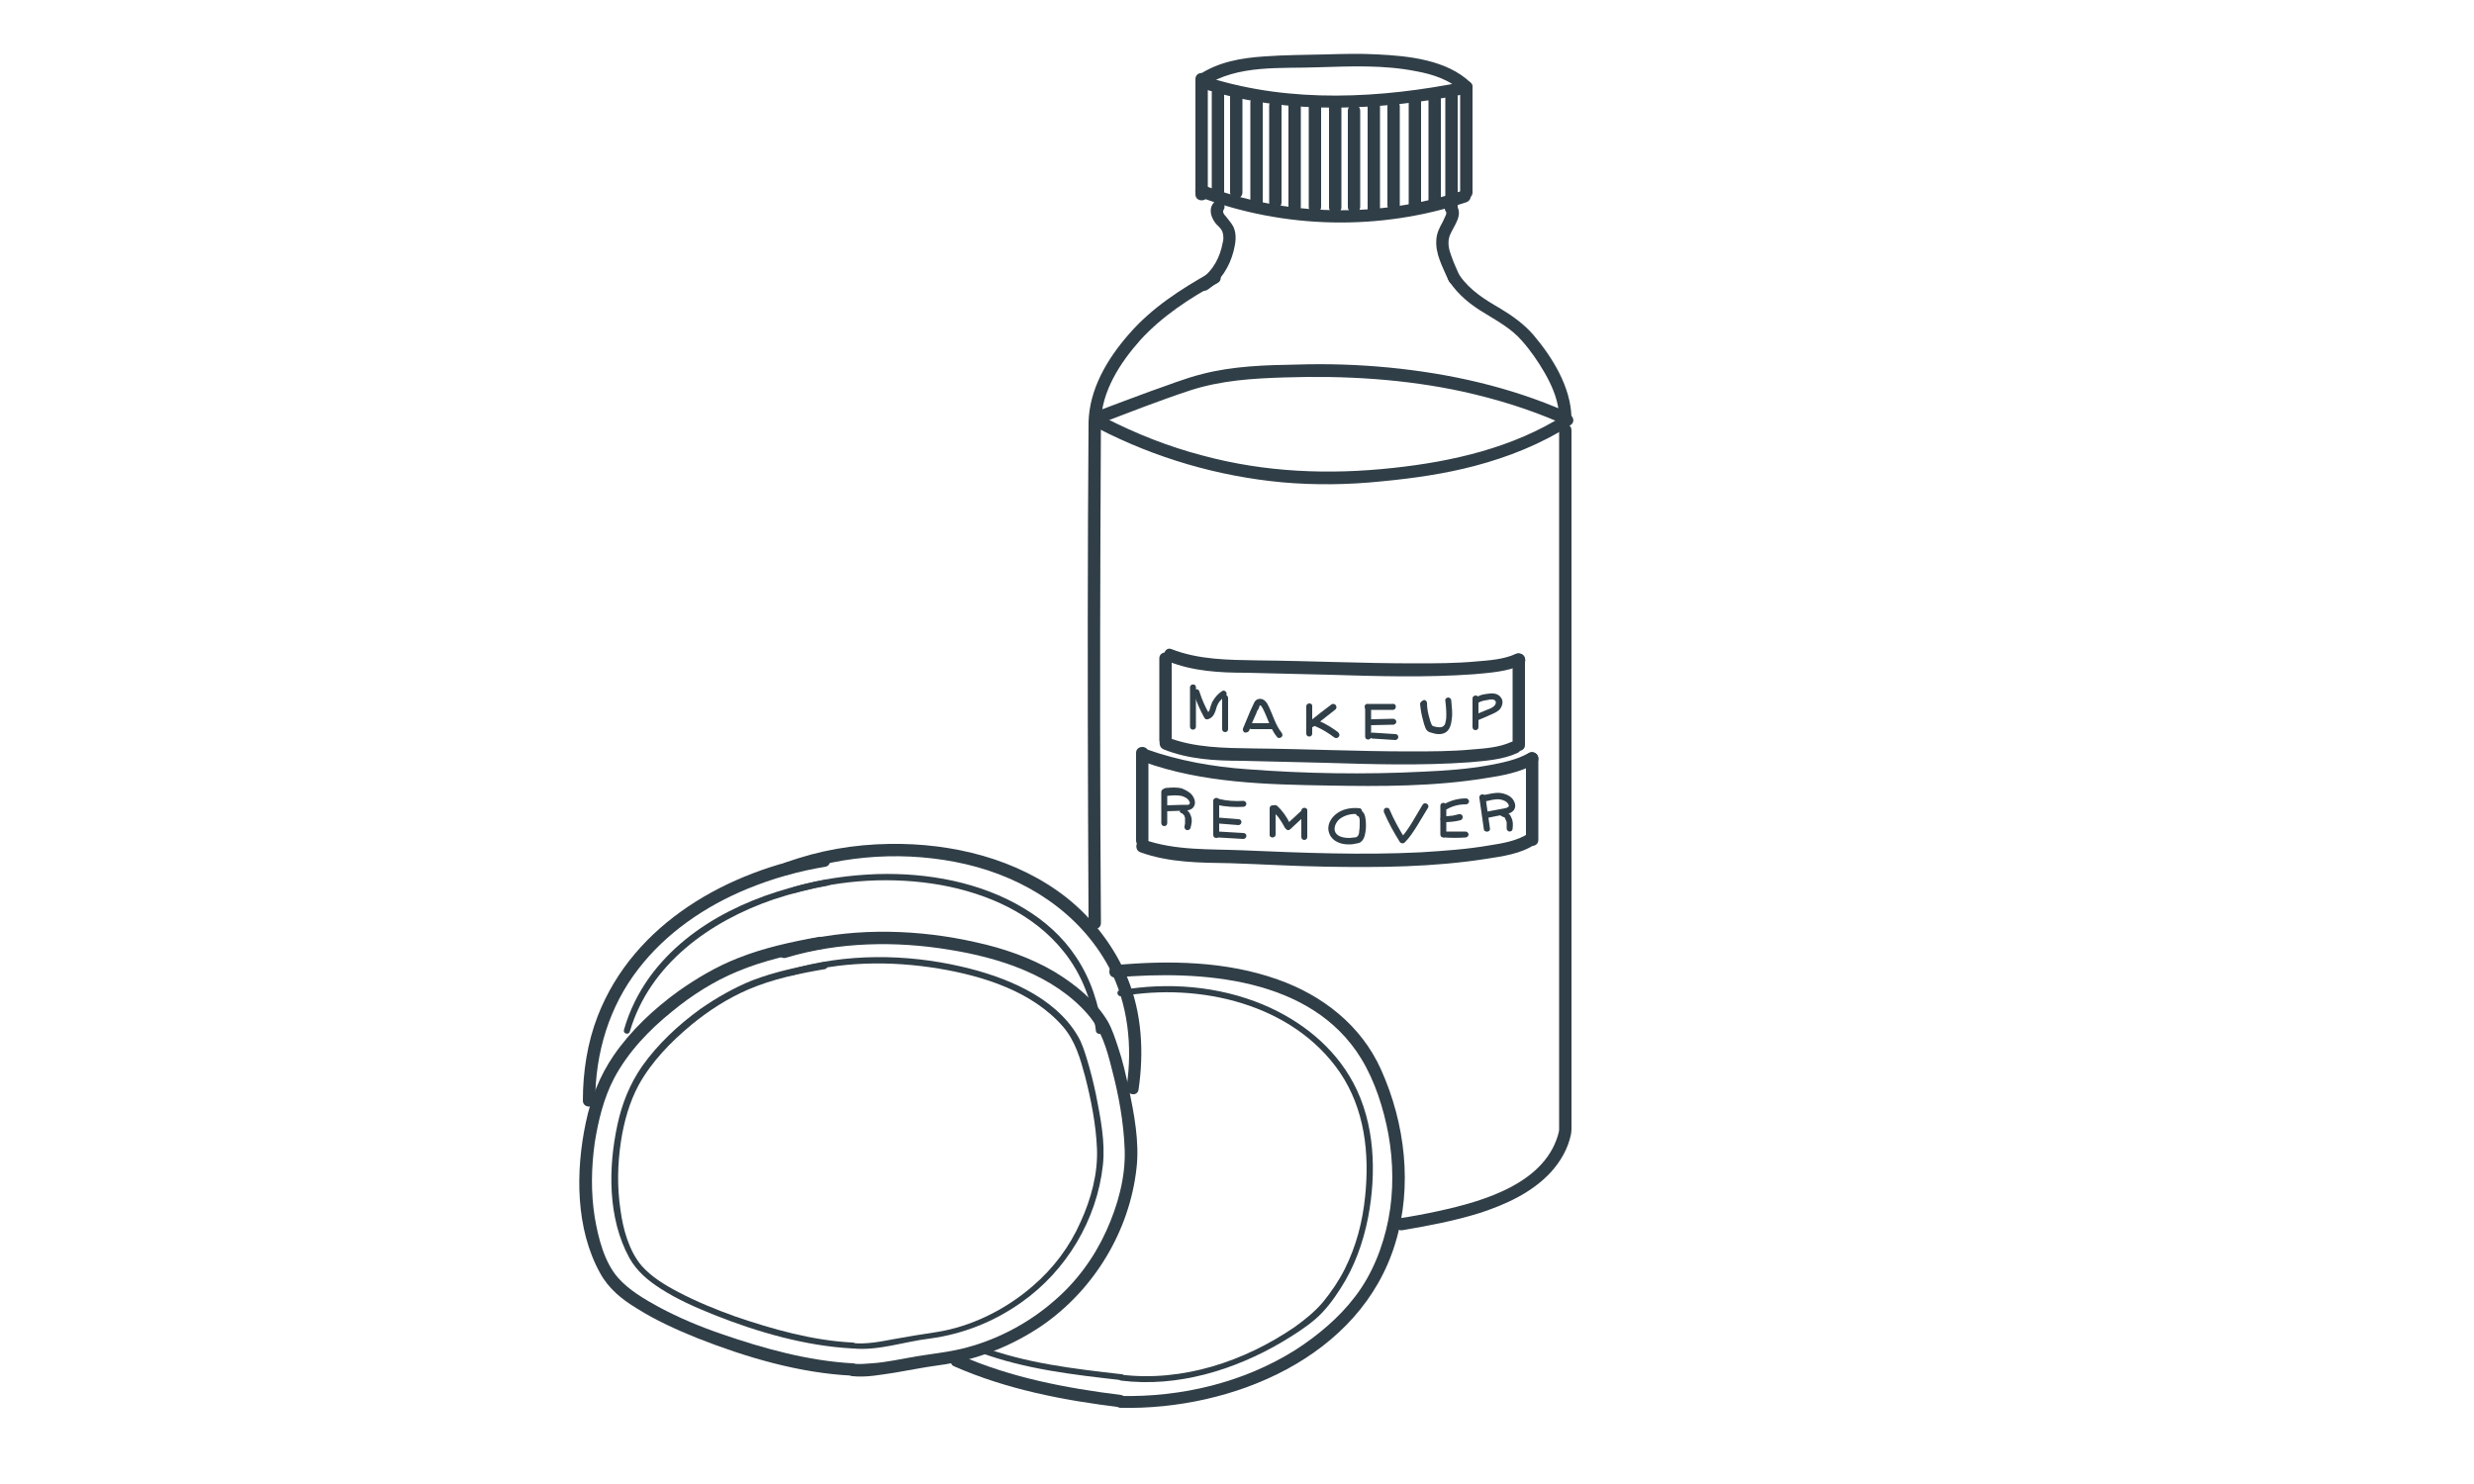 <svg xml:space="preserve" style="enable-background:new 0 0 500 300;" viewBox="0 0 500 300" y="0px" x="0px" xmlns:xlink="http://www.w3.org/1999/xlink" xmlns="http://www.w3.org/2000/svg" id="Layer_1" version="1.1">
<style type="text/css">
	.st0{fill:#313F47;}
	.st1{fill:#303E47;}
</style>
<g>
	<g>
		<g>
			<path d="M295.1,17.6c0,7.1,0,14.2,0,21.3c0,1.6,2.5,1.6,2.5,0c0-7.1,0-14.2,0-21.3C297.6,16,295.1,16,295.1,17.6
				L295.1,17.6z" class="st1"></path>
		</g>
	</g>
	<g>
		<g>
			<path d="M241.6,16c0,7.8,0,15.5,0,23.3c0,1.6,2.5,1.6,2.5,0c0-7.8,0-15.5,0-23.3C244.1,14.4,241.6,14.3,241.6,16
				L241.6,16z" class="st1"></path>
		</g>
	</g>
	<g>
		<g>
			<path d="M245.2,41.1c-1,1.3-0.4,3,0.6,4.2c0.5,0.5,1.1,1,1.3,1.7c0.2,0.7,0.2,1.5,0,2.1c-0.5,2.8-1.9,5.6-4.4,7.3
				c-1.3,0.9-0.1,3,1.3,2.2c2.7-1.8,4.5-4.7,5.3-7.8c0.4-1.6,0.7-3.3,0-4.9c-0.4-0.8-1-1.4-1.5-2.1c-0.4-0.4-0.8-0.9-0.5-1.4
				c0.4-0.5,0.1-1.4-0.4-1.7C246.3,40.2,245.6,40.5,245.2,41.1L245.2,41.1z" class="st1"></path>
		</g>
	</g>
	<g>
		<g>
			<path d="M292.3,42.9C292.5,43,292.4,42.9,292.3,42.9c0,0.2,0,0.4-0.1,0.6c-0.2,0.4-0.4,0.9-0.6,1.3
				c-0.6,1.1-1.2,2.2-1.3,3.5c-0.3,3,1.3,5.7,2.4,8.3c0.3,0.6,0.8,1.1,1.5,0.9c0.6-0.2,1.1-0.9,0.9-1.5c-0.6-1.4-1.3-2.8-1.8-4.3
				c-0.5-1.3-0.8-2.7-0.3-4.1c0.8-2,3-4.3,1.1-6.4C293,39.9,291.3,41.7,292.3,42.9L292.3,42.9z" class="st1"></path>
		</g>
	</g>
	<g>
		<g>
			<path d="M243.5,17.4c6.6-4.4,15.4-3.5,22.9-3.8c6.6-0.2,13.3-0.5,19.8,0.8c3.3,0.6,6.8,1.7,9.2,4.1
				c1.2,1.1,2.9-0.6,1.8-1.8c-4.8-4.6-12.5-5.4-18.8-5.7c-3.5-0.2-7-0.1-10.5,0c-4.1,0.1-8.2,0.1-12.3,0.4
				c-4.7,0.3-9.4,1.1-13.4,3.8C240.9,16.1,242.2,18.3,243.5,17.4L243.5,17.4z" class="st1"></path>
		</g>
	</g>
	<g>
		<g>
			<path d="M243.7,18.1c17,5.3,35.7,4.2,53,0.8c1.6-0.3,0.9-2.7-0.7-2.4c-16.9,3.4-35,4.4-51.6-0.8
				C242.9,15.2,242.2,17.6,243.7,18.1L243.7,18.1z" class="st1"></path>
		</g>
	</g>
	<g>
		<g>
			<path d="M295.7,38.5c-17,5.7-35.8,5.3-52.6-1.1c-1.5-0.6-2.2,1.8-0.7,2.4c17.2,6.5,36.5,6.9,53.9,1.1
				C297.9,40.4,297.3,37.9,295.7,38.5L295.7,38.5z" class="st1"></path>
		</g>
	</g>
	<g>
		<g>
			<path d="M220,85.5c-0.2,26.3-0.2,52.6-0.1,78.9c0,7.4,0.1,14.8,0.1,22.2c0,1.6,2.5,1.6,2.5,0
				c-0.2-26.3-0.2-52.6-0.1-79c0-7.4,0.1-14.8,0.1-22.1C222.5,83.9,220,83.9,220,85.5L220,85.5z" class="st1"></path>
		</g>
	</g>
	<g>
		<g>
			<path d="M315.1,87c0,18.4,0,36.8,0,55.2c0,18.3,0,36.6,0,54.9c0,10.4,0,20.8,0,31.2c0,1.6,2.5,1.6,2.5,0
				c0-18.4,0-36.8,0-55.2c0-18.3,0-36.6,0-54.9c0-10.4,0-20.8,0-31.2C317.6,85.3,315.1,85.3,315.1,87L315.1,87z" class="st1"></path>
		</g>
	</g>
	<g>
		<g>
			<path d="M222.5,85.5c0.1-6.4,3.9-12.2,8-16.8c4.4-4.8,9.9-8.4,15.6-11.5c1.4-0.8,0.1-2.9-1.3-2.2
				c-6.1,3.4-12,7.2-16.6,12.5c-4.4,5-8.1,11.2-8.2,18C219.9,87.1,222.4,87.1,222.5,85.5L222.5,85.5z" class="st1"></path>
		</g>
	</g>
	<g>
		<g>
			<path d="M292.9,56.9c1.9,2.8,4.4,4.8,7.3,6.5c2.6,1.6,5.3,3.1,7.3,5.4c1.8,2,3.3,4.2,4.7,6.6
				c1.6,2.8,2.9,5.9,2.9,9.1c0,1.6,2.5,1.6,2.5,0c-0.1-6.2-3.8-12.2-7.7-16.8c-1.9-2.2-4.3-3.9-6.8-5.4c-3.1-1.8-6-3.6-8.1-6.6
				C294.1,54.3,292,55.5,292.9,56.9L292.9,56.9z" class="st1"></path>
		</g>
	</g>
	<g>
		<g>
			<path d="M283.4,248.7c5.3-0.9,10.6-1.9,15.7-3.5c5.2-1.7,10.5-4.1,14.3-8.2c2-2.2,3.5-4.8,4.1-7.7
				c0.4-1.6-2.1-2.2-2.4-0.7c-2.4,10.5-15.1,14.2-24.3,16.2c-2.7,0.6-5.4,1.1-8.1,1.5C281.1,246.5,281.8,248.9,283.4,248.7
				L283.4,248.7z" class="st1"></path>
		</g>
	</g>
	<g>
		<g>
			<path d="M316.2,83.9c-10.4,6.6-22.6,9.4-34.7,10.7c-12.9,1.4-25.8,0.9-38.4-2.5c-6.9-1.8-13.5-4.4-19.9-7.7
				c-1.4-0.7-2.7,1.4-1.3,2.2c11.6,6,24.3,9.7,37.2,10.9c6.7,0.6,13.5,0.5,20.2-0.2c6.3-0.6,12.6-1.5,18.7-3.1
				c6.8-1.8,13.4-4.4,19.3-8.2C318.8,85.2,317.5,83.1,316.2,83.9L316.2,83.9z" class="st1"></path>
		</g>
	</g>
	<g>
		<g>
			<path d="M222.4,85.6c6-2.3,12.1-4.7,18.2-6.7c6.2-2,12.5-2.4,19-2.6c12.1-0.4,24.3,0.3,36.2,2.9
				c6.7,1.5,13.2,3.5,19.4,6.2c1.5,0.6,2.7-1.5,1.3-2.2c-11.4-5-23.5-7.7-35.8-8.9c-6.2-0.6-12.4-0.8-18.6-0.6
				c-6.4,0.1-12.9,0.3-19.1,1.9c-3.6,0.9-7,2.3-10.5,3.5c-3.6,1.3-7.2,2.7-10.7,4C220.2,83.8,220.9,86.2,222.4,85.6L222.4,85.6z" class="st1"></path>
		</g>
	</g>
	<g>
		<g>
			<path d="M244.9,18.8c0,6.7,0,13.4,0,20.1c0,1.6,2.5,1.6,2.5,0c0-6.7,0-13.4,0-20.1C247.4,17.2,244.9,17.2,244.9,18.8
				L244.9,18.8z" class="st1"></path>
		</g>
	</g>
	<g>
		<g>
			<path d="M248.6,18.5c0,6.8,0,13.6,0,20.4c0,1.6,2.5,1.6,2.5,0c0-6.8,0-13.6,0-20.4C251.1,16.9,248.6,16.9,248.6,18.5
				L248.6,18.5z" class="st1"></path>
		</g>
	</g>
	<g>
		<g>
			<path d="M252.7,20.7c0,6.8,0,13.6,0,20.4c0,1.6,2.5,1.6,2.5,0c0-6.8,0-13.6,0-20.4C255.2,19.1,252.7,19.1,252.7,20.7
				L252.7,20.7z" class="st1"></path>
		</g>
	</g>
	<g>
		<g>
			<path d="M256.5,21.4c0,6.5,0,13,0,19.5c0,1.6,2.5,1.6,2.5,0c0-6.5,0-13,0-19.5C259,19.8,256.5,19.8,256.5,21.4
				L256.5,21.4z" class="st1"></path>
		</g>
	</g>
	<g>
		<g>
			<path d="M260.4,21.1c0,6.9,0,13.8,0,20.7c0,1.6,2.5,1.6,2.5,0c0-6.9,0-13.8,0-20.7C262.9,19.5,260.4,19.4,260.4,21.1
				L260.4,21.1z" class="st1"></path>
		</g>
	</g>
	<g>
		<g>
			<path d="M264.5,21.5c0,6.8,0,13.5,0,20.3c0,1.6,2.5,1.6,2.5,0c0-6.8,0-13.5,0-20.3C267,19.9,264.5,19.9,264.5,21.5
				L264.5,21.5z" class="st1"></path>
		</g>
	</g>
	<g>
		<g>
			<path d="M268.6,20.7c0,7.1,0,14.1,0,21.2c0,1.6,2.5,1.6,2.5,0c0-7.1,0-14.1,0-21.2C271.1,19.1,268.6,19.1,268.6,20.7
				L268.6,20.7z" class="st1"></path>
		</g>
	</g>
	<g>
		<g>
			<path d="M272.4,22.4c0,6.5,0,12.9,0,19.4c0,1.6,2.5,1.6,2.5,0c0-6.5,0-12.9,0-19.4C274.9,20.8,272.4,20.8,272.4,22.4
				L272.4,22.4z" class="st1"></path>
		</g>
	</g>
	<g>
		<g>
			<path d="M276.4,21.1c0,7.1,0,14.3,0,21.4c0,1.6,2.5,1.6,2.5,0c0-7.1,0-14.3,0-21.4C278.9,19.5,276.4,19.4,276.4,21.1
				L276.4,21.1z" class="st1"></path>
		</g>
	</g>
	<g>
		<g>
			<path d="M280.4,21.5c0,6.7,0,13.3,0,20c0,1.6,2.5,1.6,2.5,0c0-6.7,0-13.3,0-20C282.9,19.9,280.4,19.9,280.4,21.5
				L280.4,21.5z" class="st1"></path>
		</g>
	</g>
	<g>
		<g>
			<path d="M284.7,20.6c0,7,0,14,0,21.1c0,1.6,2.5,1.6,2.5,0c0-7,0-14,0-21.1C287.2,19,284.7,19,284.7,20.6L284.7,20.6z" class="st1"></path>
		</g>
	</g>
	<g>
		<g>
			<path d="M288.7,20.1c0,6.9,0,13.8,0,20.7c0,1.6,2.5,1.6,2.5,0c0-6.9,0-13.8,0-20.7C291.2,18.5,288.7,18.5,288.7,20.1
				L288.7,20.1z" class="st1"></path>
		</g>
	</g>
	<g>
		<g>
			<path d="M292.1,18.8c0,7.7,0,15.4,0,23.2c0,1.6,2.5,1.6,2.5,0c0-7.7,0-15.4,0-23.2C294.6,17.2,292.1,17.2,292.1,18.8
				L292.1,18.8z" class="st1"></path>
		</g>
	</g>
	<g>
		<g>
			<path d="M234.3,133.1c0,5.5,0,11,0,16.5c0,1.6,2.5,1.6,2.5,0c0-5.5,0-11,0-16.5C236.8,131.5,234.3,131.5,234.3,133.1
				L234.3,133.1z" class="st1"></path>
		</g>
	</g>
	<g>
		<g>
			<path d="M305.7,133.3c0,5.8,0,11.5,0,17.3c0,1.6,2.5,1.6,2.5,0c0-5.8,0-11.5,0-17.3
				C308.2,131.7,305.7,131.7,305.7,133.3L305.7,133.3z" class="st1"></path>
		</g>
	</g>
	<g>
		<g>
			<path d="M308.4,153.3c0,5.5,0,11,0,16.5c0,1.6,2.5,1.6,2.5,0c0-5.5,0-11,0-16.5C310.9,151.7,308.4,151.7,308.4,153.3
				L308.4,153.3z" class="st1"></path>
		</g>
	</g>
	<g>
		<g>
			<path d="M229.6,152.2c0,5.9,0,11.8,0,17.7c0,1.6,2.5,1.6,2.5,0c0-5.9,0-11.8,0-17.7
				C232.1,150.6,229.6,150.6,229.6,152.2L229.6,152.2z" class="st1"></path>
		</g>
	</g>
	<g>
		<g>
			<path d="M236.1,133.7c5,2,10.4,2.3,15.7,2.3c5.6,0.1,11.1,0.3,16.7,0.4c9.8,0.3,19.6,0.6,29.4-0.1
				c3.2-0.3,6.7-0.5,9.7-1.9c1.5-0.7,0.2-2.8-1.3-2.2c-2.4,1.1-5.3,1.3-7.8,1.5c-4.2,0.4-8.4,0.4-12.7,0.4c-10.5,0-21-0.5-31.6-0.6
				c-5.9-0.1-11.9-0.1-17.5-2.3C235.3,130.7,234.6,133.1,236.1,133.7L236.1,133.7z" class="st1"></path>
		</g>
	</g>
	<g>
		<g>
			<path d="M235.2,151.5c5,2,10.4,2.3,15.7,2.3c5.6,0.1,11.1,0.3,16.7,0.4c9.8,0.3,19.6,0.6,29.4-0.1
				c3.2-0.3,6.7-0.5,9.7-1.9c1.5-0.7,0.2-2.8-1.3-2.2c-2.4,1.1-5.3,1.3-7.8,1.5c-4.2,0.4-8.4,0.4-12.7,0.4c-10.5,0-21-0.5-31.6-0.6
				c-5.9-0.1-11.9-0.1-17.5-2.3C234.4,148.5,233.7,150.9,235.2,151.5L235.2,151.5z" class="st1"></path>
		</g>
	</g>
	<g>
		<g>
			<path d="M231.1,154c11.9,4.3,24.9,4.6,37.4,4.8c10.6,0.2,21.4,0.2,31.8-1.5c3.4-0.5,7-1.2,10-2.9
				c1.4-0.8,0.1-3-1.3-2.2c-2.4,1.4-5.4,2-8.1,2.5c-4.4,0.8-8.9,1.1-13.3,1.3c-11.8,0.6-23.8,0.4-35.6-0.5c-6.9-0.5-13.7-1.7-20.2-4
				C230.2,151,229.6,153.4,231.1,154L231.1,154z" class="st1"></path>
		</g>
	</g>
	<g>
		<g>
			<path d="M230.5,172.3c5.8,2.1,12,2.1,18.1,2.2c6.4,0.2,12.8,0.6,19.2,0.7c10.9,0.2,21.9,0.1,32.7-1.6
				c3.2-0.5,6.9-1,9.7-2.9c1.3-0.9,0.1-3.1-1.3-2.2c-2.3,1.5-5.3,2-7.9,2.4c-4.6,0.8-9.2,1.1-13.9,1.4c-12,0.6-23.9,0.1-35.8-0.4
				c-6.8-0.3-13.7,0.1-20.2-2.2C229.7,169.4,229,171.8,230.5,172.3L230.5,172.3z" class="st1"></path>
		</g>
	</g>
	<g>
		<g>
			<path d="M240.5,139c0,2.6,0,5.2,0,7.9c0,0.8,1.2,0.8,1.2,0c0-2.6,0-5.2,0-7.9C241.8,138.2,240.5,138.1,240.5,139
				L240.5,139z" class="st1"></path>
		</g>
	</g>
	<g>
		<g>
			<path d="M247,141.1c0,2.1,0,4.2,0,6.3c0,0.8,1.2,0.8,1.2,0c0-2.1,0-4.2,0-6.3C248.2,140.3,247,140.3,247,141.1
				L247,141.1z" class="st1"></path>
		</g>
	</g>
	<g>
		<g>
			<path d="M241.2,140.1c0.6,1.7,1.3,3.4,2.2,5c0.1,0.2,0.4,0.4,0.7,0.3c1.2-0.3,1.5-1.5,1.8-2.5
				c0.3-0.9,0.9-1.6,1.7-2.1c0.7-0.4,0.1-1.5-0.6-1.1c-0.8,0.5-1.5,1.3-2,2.2c-0.2,0.5-0.4,1-0.5,1.5c-0.1,0.3-0.3,0.7-0.7,0.8
				c0.2,0.1,0.5,0.2,0.7,0.3c-0.9-1.5-1.6-3.1-2.1-4.7C242.2,139,241,139.3,241.2,140.1L241.2,140.1z" class="st1"></path>
		</g>
	</g>
	<g>
		<g>
			<path d="M252.9,147.4c1.4,0,2.9,0,4.3,0c0.3,0,0.6-0.3,0.6-0.6c0-0.3-0.3-0.6-0.6-0.6c-1.4,0-2.9,0-4.3,0
				c-0.3,0-0.6,0.3-0.6,0.6C252.3,147.1,252.6,147.4,252.9,147.4L252.9,147.4z" class="st1"></path>
		</g>
	</g>
	<g>
		<g>
			<path d="M252.5,147.6c0.4-1.2,0.9-2.3,1.4-3.4c0.1-0.3,0.2-0.6,0.4-0.8c0.1-0.2,0.1-0.3,0.2-0.5
				c0-0.1,0.1-0.2,0.1-0.3c0.3-0.1,0.5,0.5,0.6,0.6c1,1.9,1.5,4.1,2.9,5.8c0.2,0.3,0.7,0.2,0.9,0c0.3-0.3,0.2-0.6,0-0.9
				c-1.2-1.5-1.7-3.4-2.5-5.1c-0.4-0.9-1-1.9-2.1-1.7c-0.5,0.1-0.8,0.4-1,0.9c-0.2,0.5-0.5,1-0.7,1.5c-0.5,1.2-1,2.4-1.5,3.6
				c-0.1,0.3,0.1,0.7,0.4,0.8C252.1,148.1,252.4,147.9,252.5,147.6L252.5,147.6z" class="st1"></path>
		</g>
	</g>
	<g>
		<g>
			<path d="M264,142.8c0,1.8,0,3.7,0,5.5c0,0.8,1.2,0.8,1.2,0c0-1.8,0-3.7,0-5.5C265.3,142,264,142,264,142.8L264,142.8
				z" class="st1"></path>
		</g>
	</g>
	<g>
		<g>
			<path d="M265.6,146.8c1.4-1.1,2.8-2.2,4.2-3.3c0.3-0.2,0.4-0.5,0.2-0.9c-0.2-0.3-0.6-0.4-0.9-0.2
				c-1.5,1.1-3,2.3-4.5,3.5c-0.3,0.2-0.2,0.7,0,0.9C265,147.1,265.4,147,265.6,146.8L265.6,146.8z" class="st1"></path>
		</g>
	</g>
	<g>
		<g>
			<path d="M265.8,146.8c1.4,0.6,2.7,1.4,3.9,2.3c0.3,0.2,0.7,0.1,0.9-0.2c0.2-0.3,0.1-0.6-0.2-0.9
				c-1.2-0.9-2.5-1.7-3.9-2.3c-0.3-0.1-0.7-0.1-0.9,0.2C265.4,146.3,265.5,146.7,265.8,146.8L265.8,146.8z" class="st1"></path>
		</g>
	</g>
	<g>
		<g>
			<path d="M275.9,143.1c0,1.9,0,3.8,0,5.8c0,0.8,1.2,0.8,1.2,0c0-1.9,0-3.8,0-5.8C277.2,142.3,275.9,142.3,275.9,143.1
				L275.9,143.1z" class="st1"></path>
		</g>
	</g>
	<g>
		<g>
			<path d="M276.4,143.5c1.7,0,3.4,0,5.1,0c0.8,0,0.8-1.3,0-1.2c-1.7,0-3.4,0-5.1,0
				C275.6,142.2,275.6,143.5,276.4,143.5L276.4,143.5z" class="st1"></path>
		</g>
	</g>
	<g>
		<g>
			<path d="M277.2,146.6c1.5,0,3-0.1,4.4-0.1c0.3,0,0.6-0.3,0.6-0.6c0-0.3-0.3-0.6-0.6-0.6c-1.5,0-3,0.1-4.4,0.1
				c-0.3,0-0.6,0.3-0.6,0.6C276.6,146.3,276.9,146.6,277.2,146.6L277.2,146.6z" class="st1"></path>
		</g>
	</g>
	<g>
		<g>
			<path d="M277.3,149.3c1.6,0.1,3.1,0.2,4.7,0.3c0.3,0,0.6-0.3,0.6-0.6c0-0.4-0.3-0.6-0.6-0.6
				c-1.6-0.1-3.1-0.2-4.7-0.3c-0.3,0-0.6,0.3-0.6,0.6C276.7,149,277,149.2,277.3,149.3L277.3,149.3z" class="st1"></path>
		</g>
	</g>
	<g>
		<g>
			<path d="M287,142.3c0.1,1.1,0.3,2.3,0.6,3.3c0.1,0.5,0.3,1.1,0.5,1.6c0.2,0.5,0.6,0.8,1.1,0.9c0.9,0.3,2,0.5,2.9,0
				c0.9-0.5,1.2-1.7,1.3-2.7c0.2-1.3,0-2.5-0.1-3.8c0-0.3-0.3-0.6-0.6-0.6c-0.3,0-0.7,0.3-0.6,0.6c0.1,0.9,0.2,1.8,0.2,2.8
				c0,0.4,0,0.9-0.1,1.3c-0.1,0.4-0.1,0.8-0.4,1c-0.4,0.5-1.3,0.3-1.8,0.2c-0.3-0.1-0.6-0.1-0.7-0.5c-0.2-0.4-0.3-0.8-0.4-1.2
				c-0.3-1-0.5-2-0.5-3.1c0-0.3-0.3-0.6-0.6-0.6C287.3,141.7,287,142,287,142.3L287,142.3z" class="st1"></path>
		</g>
	</g>
	<g>
		<g>
			<path d="M297.6,141.2c0,1.9,0,3.8,0,5.8c0,0.8,1.2,0.8,1.2,0c0-1.9,0-3.8,0-5.8C298.9,140.4,297.6,140.4,297.6,141.2
				L297.6,141.2z" class="st1"></path>
		</g>
	</g>
	<g>
		<g>
			<path d="M298.9,142c0.5-0.3,1.1-0.4,1.8-0.5c0.3-0.1,0.7-0.1,1-0.1c0,0,0.2,0.1,0.3,0.1c-0.1,0,0.1,0,0.1,0.1
				c0,0,0.1,0.1,0,0c0,0,0.1,0,0.1,0.1c0,0,0,0,0.1,0.1c0,0,0,0,0,0c0,0,0,0.1,0,0.1c0,0,0-0.1,0,0c0,0,0,0.1,0,0.1c0,0,0-0.1,0,0
				c0,0,0,0.2,0,0.1c0,0.3-0.2,0.4-0.3,0.6c-0.4,0.4-1,0.6-1.5,0.8c-0.8,0.3-1.6,0.7-2.4,1c-0.3,0.1-0.5,0.4-0.4,0.8
				c0.1,0.3,0.5,0.6,0.8,0.4c0.8-0.4,1.7-0.7,2.5-1.1c0.7-0.3,1.5-0.6,2.1-1.2c0.5-0.6,0.8-1.6,0.3-2.3c-0.5-0.8-1.4-1-2.3-0.9
				c-0.9,0.1-2,0.2-2.7,0.8c-0.3,0.2-0.4,0.6-0.2,0.9C298.2,142,298.6,142.1,298.9,142L298.9,142z" class="st1"></path>
		</g>
	</g>
	<g>
		<g>
			<path d="M234.7,160.1c0,2.1,0,4.2,0,6.3c0,0.8,1.2,0.8,1.2,0c0-2.1,0-4.2,0-6.3C235.9,159.3,234.7,159.3,234.7,160.1
				L234.7,160.1z" class="st1"></path>
		</g>
	</g>
	<g>
		<g>
			<path d="M235.8,160.9c1-0.1,2-0.2,3,0c0.7,0.2,1.4,0.6,1.6,1.2c0.1,0.1,0.1,0.3,0,0.4c0,0.1,0,0-0.1,0.1
				c0.1,0-0.1,0.1-0.2,0.1c0.1,0-0.2,0-0.2,0c-0.1,0-0.1,0-0.2,0c-0.2,0-0.4,0-0.7,0c-1.1,0-2.2,0.1-3.3,0.1c-0.3,0-0.6,0.3-0.6,0.6
				c0,0.3,0.3,0.6,0.6,0.6c1,0,2-0.1,3-0.1c0.8,0,1.8,0,2.4-0.6c0.7-0.8,0.4-1.8-0.2-2.6c-0.5-0.6-1.3-1-2-1.3
				c-1.1-0.3-2.2-0.2-3.3-0.1c-0.3,0-0.6,0.3-0.6,0.6C235.1,160.6,235.4,160.9,235.8,160.9L235.8,160.9z" class="st1"></path>
		</g>
	</g>
	<g>
		<g>
			<path d="M238.8,164.4C238.8,164.4,238.8,164.4,238.8,164.4C239,164.5,238.9,164.5,238.8,164.4c0.1,0,0.2,0.1,0.2,0.1
				c0.1,0,0,0,0,0c0,0,0,0,0.1,0.1c0,0,0.1,0.1,0.1,0.1c0.1,0.1,0,0,0,0c0,0,0,0.1,0.1,0.1c0,0,0.1,0.1,0.1,0.2c0,0,0,0.1,0,0.1
				c0,0.1,0,0,0,0c0,0,0.1,0.2,0.1,0.2c0,0.1,0,0.1,0,0.2c0,0.1,0-0.1,0,0c0,0,0,0.1,0,0.1c0,0.2,0,0.3,0,0.5c0,0,0,0.1,0,0.1
				c0-0.1,0,0.1,0,0.1c0,0.1,0,0.2,0,0.2c0,0.2-0.1,0.3-0.1,0.5c-0.1,0.3,0.1,0.7,0.4,0.8c0.3,0.1,0.7-0.1,0.8-0.4
				c0.2-0.8,0.4-1.6,0.1-2.4c-0.2-0.7-0.7-1.3-1.4-1.5c-0.3-0.1-0.7,0.1-0.8,0.4C238.3,164,238.5,164.3,238.8,164.4L238.8,164.4z" class="st1"></path>
		</g>
	</g>
	<g>
		<g>
			<path d="M299,161.4c0.3,2.1,0.6,4.2,0.9,6.3c0,0.3,0.5,0.5,0.8,0.4c0.4-0.1,0.5-0.4,0.4-0.8
				c-0.3-2.1-0.6-4.2-0.9-6.3c0-0.3-0.5-0.5-0.8-0.4C299,160.8,298.9,161.1,299,161.4L299,161.4z" class="st1"></path>
		</g>
	</g>
	<g>
		<g>
			<path d="M300.2,162c0.9-0.2,1.9-0.5,2.9-0.4c0.7,0.1,1.5,0.4,1.8,1.1c0,0.1,0.1,0.2,0,0.3c0,0.1-0.1,0.1-0.2,0.2
				c-0.3,0.2-0.7,0.2-1.1,0.3c-1.1,0.2-2.1,0.4-3.2,0.6c-0.3,0.1-0.5,0.5-0.4,0.8c0.1,0.3,0.4,0.5,0.8,0.4c1-0.2,2-0.4,3-0.6
				c0.8-0.1,1.7-0.3,2.2-1c0.5-0.8,0.1-1.8-0.5-2.4c-0.6-0.6-1.5-0.9-2.3-1c-1.1-0.1-2.2,0.2-3.2,0.4
				C299.1,161,299.4,162.2,300.2,162L300.2,162z" class="st1"></path>
		</g>
	</g>
	<g>
		<g>
			<path d="M303.7,165.1C303.7,165.1,303.6,165.1,303.7,165.1C303.7,165.1,303.7,165.1,303.7,165.1
				C303.8,165.1,303.9,165.2,303.7,165.1C303.7,165.1,303.8,165.1,303.7,165.1c0.2,0.1,0.2,0.1,0.3,0.1c0.1,0,0,0,0,0
				c0,0,0.1,0.1,0.1,0.1c0,0,0.1,0.1,0.1,0.1c0.1,0.1,0,0,0,0c0,0,0,0.1,0,0.1c0,0.1,0.1,0.1,0.1,0.2c0,0,0,0.1,0,0.1c0,0,0,0,0,0
				c0,0,0,0,0-0.1c0,0.1,0,0.1,0.1,0.2c0,0.1,0,0.2,0.1,0.2c0,0,0,0.1,0,0.1c0-0.1,0,0.1,0,0.1c0,0.1,0,0.1,0,0.2c0,0.3,0,0.7,0,1
				c0,0.3,0.3,0.6,0.6,0.6c0.4,0,0.6-0.3,0.6-0.6c0.1-0.8,0.1-1.6-0.3-2.3c-0.1-0.3-0.3-0.6-0.6-0.8c-0.3-0.3-0.7-0.4-1.1-0.5
				c-0.3,0-0.6,0.3-0.6,0.6C303.1,164.8,303.4,165,303.7,165.1L303.7,165.1z" class="st1"></path>
		</g>
	</g>
	<g>
		<g>
			<path d="M245.2,161.9c0,2.3,0,4.6,0,6.9c0,0.8,1.2,0.8,1.2,0c0-2.3,0-4.6,0-6.9C246.5,161.1,245.2,161.1,245.2,161.9
				L245.2,161.9z" class="st1"></path>
		</g>
	</g>
	<g>
		<g>
			<path d="M245.9,162.7c1.8,0.4,3.6,0.5,5.4,0.4c0.3,0,0.6-0.3,0.6-0.6c0-0.3-0.3-0.6-0.6-0.6c-1.7,0.1-3.4,0-5-0.4
				c-0.3-0.1-0.7,0.1-0.8,0.4C245.4,162.2,245.5,162.6,245.9,162.7L245.9,162.7z" class="st1"></path>
		</g>
	</g>
	<g>
		<g>
			<path d="M246.5,166.5c1.3,0.1,2.5,0.2,3.8,0.3c0.3,0,0.6-0.3,0.6-0.6c0-0.4-0.3-0.6-0.6-0.6
				c-1.3-0.1-2.5-0.2-3.8-0.3c-0.3,0-0.6,0.3-0.6,0.6C245.9,166.2,246.1,166.5,246.5,166.5L246.5,166.5z" class="st1"></path>
		</g>
	</g>
	<g>
		<g>
			<path d="M246.2,169.3c1.7,0.1,3.4,0.2,5.1,0.3c0.3,0,0.6-0.3,0.6-0.6c0-0.4-0.3-0.6-0.6-0.6
				c-1.7-0.1-3.4-0.2-5.1-0.3c-0.3,0-0.6,0.3-0.6,0.6C245.5,169,245.8,169.3,246.2,169.3L246.2,169.3z" class="st1"></path>
		</g>
	</g>
	<g>
		<g>
			<path d="M257.8,168.7c0-1.8,0-3.5,0-5.3c0-0.8-1.2-0.8-1.2,0c0,1.8,0,3.5,0,5.3C256.5,169.5,257.8,169.5,257.8,168.7
				L257.8,168.7z" class="st1"></path>
		</g>
	</g>
	<g>
		<g>
			<path d="M257.2,163.9c0.2,0.3,0.5,0.5,0.7,0.8c0.1,0.1,0.1,0.1,0.2,0.2c0,0,0.1,0.1,0.1,0.1c0.1,0.1,0-0.1,0,0
				c0.1,0.1,0.2,0.3,0.3,0.4c0.4,0.6,0.8,1.2,1.1,1.8c0.1,0.3,0.6,0.4,0.9,0.2c0.3-0.2,0.4-0.5,0.2-0.9c-0.6-1.3-1.5-2.6-2.6-3.6
				c-0.2-0.2-0.7-0.2-0.9,0C257,163.2,257,163.6,257.2,163.9L257.2,163.9z" class="st1"></path>
		</g>
	</g>
	<g>
		<g>
			<path d="M260.8,167.6c1.1-1,2.1-2,3.2-2.9c0.2-0.2,0.2-0.7,0-0.9c-0.3-0.2-0.6-0.2-0.9,0c-1.1,1-2.1,2-3.2,2.9
				c-0.2,0.2-0.2,0.7,0,0.9C260.2,167.9,260.5,167.9,260.8,167.6L260.8,167.6z" class="st1"></path>
		</g>
	</g>
	<g>
		<g>
			<path d="M263,163.9c0,1.8,0,3.5,0,5.3c0,0.8,1.2,0.8,1.2,0c0-1.8,0-3.5,0-5.3C264.3,163.1,263,163.1,263,163.9
				L263,163.9z" class="st1"></path>
		</g>
	</g>
	<g>
		<g>
			<path d="M274.8,163.4c-1.6-0.2-3.4,0.1-4.7,1.1c-1.2,0.9-2.1,2.5-1.4,4.1c0.6,1.5,2.3,2.1,3.8,2.1
				c0.4,0,0.8,0,1.2-0.1c0.4-0.1,0.8-0.1,1.2-0.3c0.6-0.4,0.9-1.1,1-1.8c0.2-0.9,0.2-1.9,0.1-2.8c-0.1-0.8-0.3-1.7-1.2-1.9
				c-0.8-0.2-1.1,1-0.3,1.2c0.1,0,0,0,0.1,0.1c0,0,0.1,0.1,0.1,0.2c0.1,0.2,0.1,0.5,0.1,0.7c0,0.7,0,1.4-0.1,2
				c0,0.4-0.1,0.9-0.4,1.1c-0.2,0.2-0.4,0.2-0.6,0.2c-0.3,0-0.6,0.1-1,0.1c-1,0-2.3-0.2-2.8-1.1c-0.5-0.9,0.1-2.1,0.8-2.7
				c1-0.8,2.5-1.2,3.8-1c0.3,0,0.7-0.1,0.8-0.4C275.3,163.8,275.1,163.4,274.8,163.4L274.8,163.4z" class="st1"></path>
		</g>
	</g>
	<g>
		<g>
			<path d="M279.7,164.2c0.9,2.1,2,4.1,3.2,6c0.2,0.3,0.7,0.4,1,0.1c1-1,1.7-2.1,2.4-3.2c0.8-1.3,1.5-2.5,2.3-3.8
				c0.4-0.7-0.7-1.3-1.1-0.6c-0.7,1.2-1.5,2.5-2.2,3.7c-0.7,1.1-1.4,2.2-2.3,3.1c0.3,0,0.7,0.1,1,0.1c-1.2-1.9-2.3-3.9-3.2-6
				c-0.1-0.3-0.6-0.4-0.9-0.2C279.7,163.5,279.6,163.9,279.7,164.2L279.7,164.2z" class="st1"></path>
		</g>
	</g>
	<g>
		<g>
			<path d="M291.1,162.9c0,1.9,0,3.8,0,5.8c0,0.8,1.2,0.8,1.2,0c0-1.9,0-3.8,0-5.8C292.3,162.1,291.1,162.1,291.1,162.9
				L291.1,162.9z" class="st1"></path>
		</g>
	</g>
	<g>
		<g>
			<path d="M292.4,163.6c1.2-0.7,2.5-1,3.9-1c0.3,0,0.6-0.3,0.6-0.6c0-0.3-0.3-0.6-0.6-0.6c-1.6,0-3.1,0.4-4.5,1.2
				c-0.3,0.2-0.4,0.6-0.2,0.9C291.7,163.7,292.1,163.7,292.4,163.6L292.4,163.6z" class="st1"></path>
		</g>
	</g>
	<g>
		<g>
			<path d="M291.8,166.2c1.1,0,2.3-0.1,3.4-0.4c0.3-0.1,0.5-0.5,0.4-0.8c-0.1-0.3-0.4-0.5-0.8-0.4
				c-0.3,0.1-0.5,0.1-0.8,0.2c-0.1,0-0.2,0-0.4,0.1c0.1,0-0.1,0-0.1,0c-0.1,0-0.1,0-0.2,0c-0.5,0.1-1.1,0.1-1.6,0.1
				c-0.3,0-0.6,0.3-0.6,0.6C291.2,166,291.5,166.2,291.8,166.2L291.8,166.2z" class="st1"></path>
		</g>
	</g>
	<g>
		<g>
			<path d="M291.9,169.3c1.4,0.1,2.9,0.1,4.3,0c0.3,0,0.6-0.3,0.6-0.6c0-0.3-0.3-0.6-0.6-0.6c-1.4,0-2.9,0-4.3,0
				c-0.3,0-0.6,0.3-0.6,0.6C291.3,169,291.6,169.3,291.9,169.3L291.9,169.3z" class="st1"></path>
		</g>
	</g>
</g>
<g>
	<g>
		<g>
			<g>
				<path d="M172.3,278.2c2.8,0.3,5.7-0.3,8.5-0.7c3-0.5,5.9-1.1,8.9-1.5c7.5-1,14.7-3.8,21-8.1
					c10.5-7.3,17.6-19.1,19-31.8c0.6-5.3-0.5-11-1.6-16.2c-0.6-2.7-1.2-5.5-2.1-8.1c-0.6-1.8-1.2-3.7-2.1-5.3
					c-2.5-4.2-6.6-7.5-10.7-10c-4.9-2.9-10.4-4.8-15.9-6c-11.4-2.6-23.8-3-35.3-0.3c-1.3,0.3-2.5,0.6-3.8,1
					c-1.5,0.5-0.9,2.9,0.7,2.4c10.6-3.2,22.2-3.4,33-1.6c10,1.6,21,5.1,27.9,13c2.8,3.2,3.9,7.1,4.9,11.1c1.4,5.3,2.4,10.8,2.6,16.3
					c0.2,5.6-1.4,11.3-3.7,16.4c-2.5,5.5-6.1,10.4-10.7,14.3c-5.3,4.6-11.9,8-18.7,9.6c-3,0.7-6,1-9,1.5c-3,0.5-6,1.2-9,1.4
					c-1.2,0.1-2.4,0.2-3.7,0.1C170.7,275.5,170.7,278,172.3,278.2L172.3,278.2z" class="st1"></path>
			</g>
		</g>
		<g>
			<g>
				<path d="M165.5,189.4c-5.6,1-11.1,2.2-16.4,4.3c-4.3,1.7-8.2,4-11.9,6.6c-5,3.6-9.7,8-13.2,13.1
					c-2.8,4.1-4.6,8.7-5.6,13.5c-2.1,9.9-2.1,21.5,2.9,30.5c1.7,3.1,4.4,5.3,7.4,7.1c3.8,2.4,8,4.3,12.2,6
					c9.9,3.9,20.7,7.1,31.4,7.6c1.6,0.1,1.6-2.4,0-2.5c-9-0.5-18-3-26.4-5.9c-4.4-1.5-8.7-3.3-12.8-5.5c-2.9-1.6-6-3.4-8.2-5.9
					c-2.8-3.2-4-8.1-4.7-12.2c-0.8-5-0.7-10.1,0-15.1c0.7-4.4,1.8-9,3.9-13c2.8-5.3,7.1-9.8,11.7-13.5c4-3.3,8.4-6.1,13.2-8.1
					c5.5-2.3,11.4-3.6,17.2-4.6C167.7,191.5,167.1,189.1,165.5,189.4L165.5,189.4z" class="st1"></path>
			</g>
		</g>
		<g>
			<g>
				<path d="M172.4,272.6c5.2,0.5,10.4-1.4,15.5-2c6.7-0.9,13-3.4,18.5-7.3c9.1-6.4,15.3-16.7,16.5-27.8
					c0.5-4.7-0.5-9.6-1.4-14.2c-0.5-2.4-1.1-4.8-1.8-7.1c-0.5-1.6-1-3.3-1.9-4.8c-4.7-8-14.8-12-23.5-14
					c-11.2-2.6-23.5-2.7-34.5,0.6c-0.8,0.2-0.4,1.4,0.3,1.2c9.5-2.9,19.9-3,29.6-1.4c9,1.5,18.9,4.6,25.1,11.7
					c2.5,2.9,3.5,6.4,4.5,10.1c1.2,4.7,2.2,9.7,2.4,14.6c0.2,5.1-1.2,10.2-3.3,14.8c-2.2,5-5.5,9.4-9.7,13
					c-5.4,4.7-12.4,8.2-19.5,9.3c-2.8,0.4-5.7,0.9-8.5,1.4c-2.7,0.5-5.6,1.1-8.4,0.8C171.6,271.3,171.6,272.6,172.4,272.6
					L172.4,272.6z" class="st1"></path>
			</g>
		</g>
		<g>
			<g>
				<path d="M166.5,194.5c-4.9,0.9-9.8,1.9-14.5,3.7c-3.7,1.5-7.2,3.5-10.5,5.8c-4.4,3.2-8.5,7-11.7,11.5
					c-2.5,3.6-4.1,7.6-5,11.8c-1.9,8.7-2,19,2.4,27c1.5,2.7,3.8,4.6,6.3,6.2c3.4,2.2,7.1,3.8,10.8,5.3c8.8,3.5,18.5,6.3,28,6.8
					c0.8,0,0.8-1.2,0-1.2c-8.1-0.4-16.2-2.7-23.8-5.3c-3.9-1.4-7.8-3-11.4-4.9c-2.7-1.4-5.5-3.1-7.5-5.4c-2.5-3-3.7-7.4-4.2-11.2
					c-0.7-4.6-0.6-9.3,0.1-13.9c0.6-3.9,1.7-7.9,3.6-11.4c2.6-4.7,6.5-8.7,10.6-12.1c3.5-2.9,7.4-5.4,11.6-7.2
					c4.9-2.1,10.2-3.2,15.5-4.1C167.6,195.6,167.2,194.4,166.5,194.5L166.5,194.5z" class="st1"></path>
			</g>
		</g>
	</g>
	<g>
		<g>
			<g>
				<path d="M226.5,284.6c22.5,0.5,48.5-10.2,55.5-33.3c3.5-11.5,2-24.2-2.9-35.1c-4-8.9-11.8-15-20.9-18.2
					c-10.4-3.7-21.9-3.9-32.8-2.9c-1.6,0.1-1.6,2.6,0,2.5c17.3-1.5,39.6-0.1,49.7,16.4c2.8,4.6,4.5,10,5.5,15.3
					c1,5.6,1.1,11.5,0,17.2c-1.1,5.6-3.3,11.2-6.8,15.7c-3.2,4.2-7.5,7.8-12,10.7c-10.5,6.6-23.1,9.6-35.5,9.3
					C224.9,282,224.9,284.5,226.5,284.6L226.5,284.6z" class="st1"></path>
			</g>
		</g>
		<g>
			<g>
				<path d="M192.8,276.2c10.7,4.7,22.2,6.9,33.7,8.3c1.6,0.2,1.6-2.3,0-2.5c-11.1-1.4-22.2-3.5-32.4-8
					C192.6,273.4,191.4,275.6,192.8,276.2L192.8,276.2z" class="st1"></path>
			</g>
		</g>
		<g>
			<g>
				<path d="M226.6,279.1c11.3,1.4,22.8-2.1,32.5-7.8c2.3-1.4,4.6-2.8,6.7-4.6c2-1.7,3.7-4,5.1-6.2
					c2.8-4.3,4.6-9.3,5.6-14.4c1.7-9,1.4-19-3-27.2c-3.9-7.3-10.6-12.6-18.2-15.8c-9.1-3.8-19.3-4.6-29-2.9
					c-0.8,0.1-0.5,1.3,0.3,1.2c15.8-2.8,34.7,1.5,44.2,15.4c5,7.4,6,16.3,5.1,25c-0.5,5.1-1.8,10.1-4.1,14.7
					c-1.2,2.4-2.7,4.6-4.4,6.7c-1.7,2-3.7,3.6-5.8,5.1c-10.1,6.9-22.6,11.1-35,9.6C225.8,277.7,225.8,279,226.6,279.1L226.6,279.1z" class="st1"></path>
			</g>
		</g>
		<g>
			<g>
				<path d="M198,273.4c9.2,3.4,18.9,4.5,28.6,5.6c0.8,0.1,0.8-1.2,0-1.2c-9.6-1.1-19.2-2.2-28.3-5.6
					C197.6,271.9,197.3,273.1,198,273.4L198,273.4z" class="st1"></path>
			</g>
		</g>
	</g>
	<g>
		<g>
			<g>
				<path d="M230.1,220.3c1.1-7.5,0.7-15.4-2.2-22.5c-2.6-6.3-7-12.1-12.3-16.3c-10-7.9-23.2-11.1-35.8-10.9
					c-7.2,0.1-14.3,1.3-21.1,3.8c-1.5,0.5-0.9,3,0.7,2.4c11.4-4.1,24.1-4.8,35.8-2.1c12,2.8,22.9,9.7,28.9,20.8
					c3.9,7.4,4.8,16,3.6,24.2C227.4,221.2,229.8,221.9,230.1,220.3L230.1,220.3z" class="st1"></path>
			</g>
		</g>
		<g>
			<g>
				<path d="M166.2,172.7c-19,3.3-38.1,13.9-45.4,32.7c-2.1,5.4-3,11.3-3,17.1c0,1.6,2.5,1.6,2.5,0
					c0-9.6,2.8-19,8.7-26.6c5.6-7.3,13.5-12.7,22-16.2c5.1-2.1,10.4-3.6,15.9-4.5C168.4,174.8,167.7,172.4,166.2,172.7L166.2,172.7z" class="st1"></path>
			</g>
		</g>
		<g>
			<g>
				<path d="M222.8,208.4c-0.7-5.3-2.3-10.4-5.3-14.9c-2.7-4.1-6.4-7.4-10.6-9.9c-8.8-5.3-19.5-7.2-29.6-6.9
					c-5.7,0.2-11.4,1-16.9,2.6c-0.8,0.2-0.4,1.4,0.3,1.2c9.5-2.7,19.7-3.3,29.4-1.6c9.4,1.7,18.8,5.8,24.9,13.5
					c3.7,4.6,5.8,10.3,6.5,16.1C221.7,209.2,222.9,209.2,222.8,208.4L222.8,208.4z" class="st1"></path>
			</g>
		</g>
		<g>
			<g>
				<path d="M167.1,177.8c-13.5,2.4-27.5,8.3-35.8,19.7c-2.3,3.2-4.1,6.8-5.2,10.7c-0.2,0.8,1,1.1,1.2,0.3
					c4-13.6,16.2-22.3,29.1-26.7c3.6-1.2,7.3-2.1,11-2.8C168.2,178.9,167.9,177.7,167.1,177.8L167.1,177.8z" class="st1"></path>
			</g>
		</g>
	</g>
</g>
</svg>
